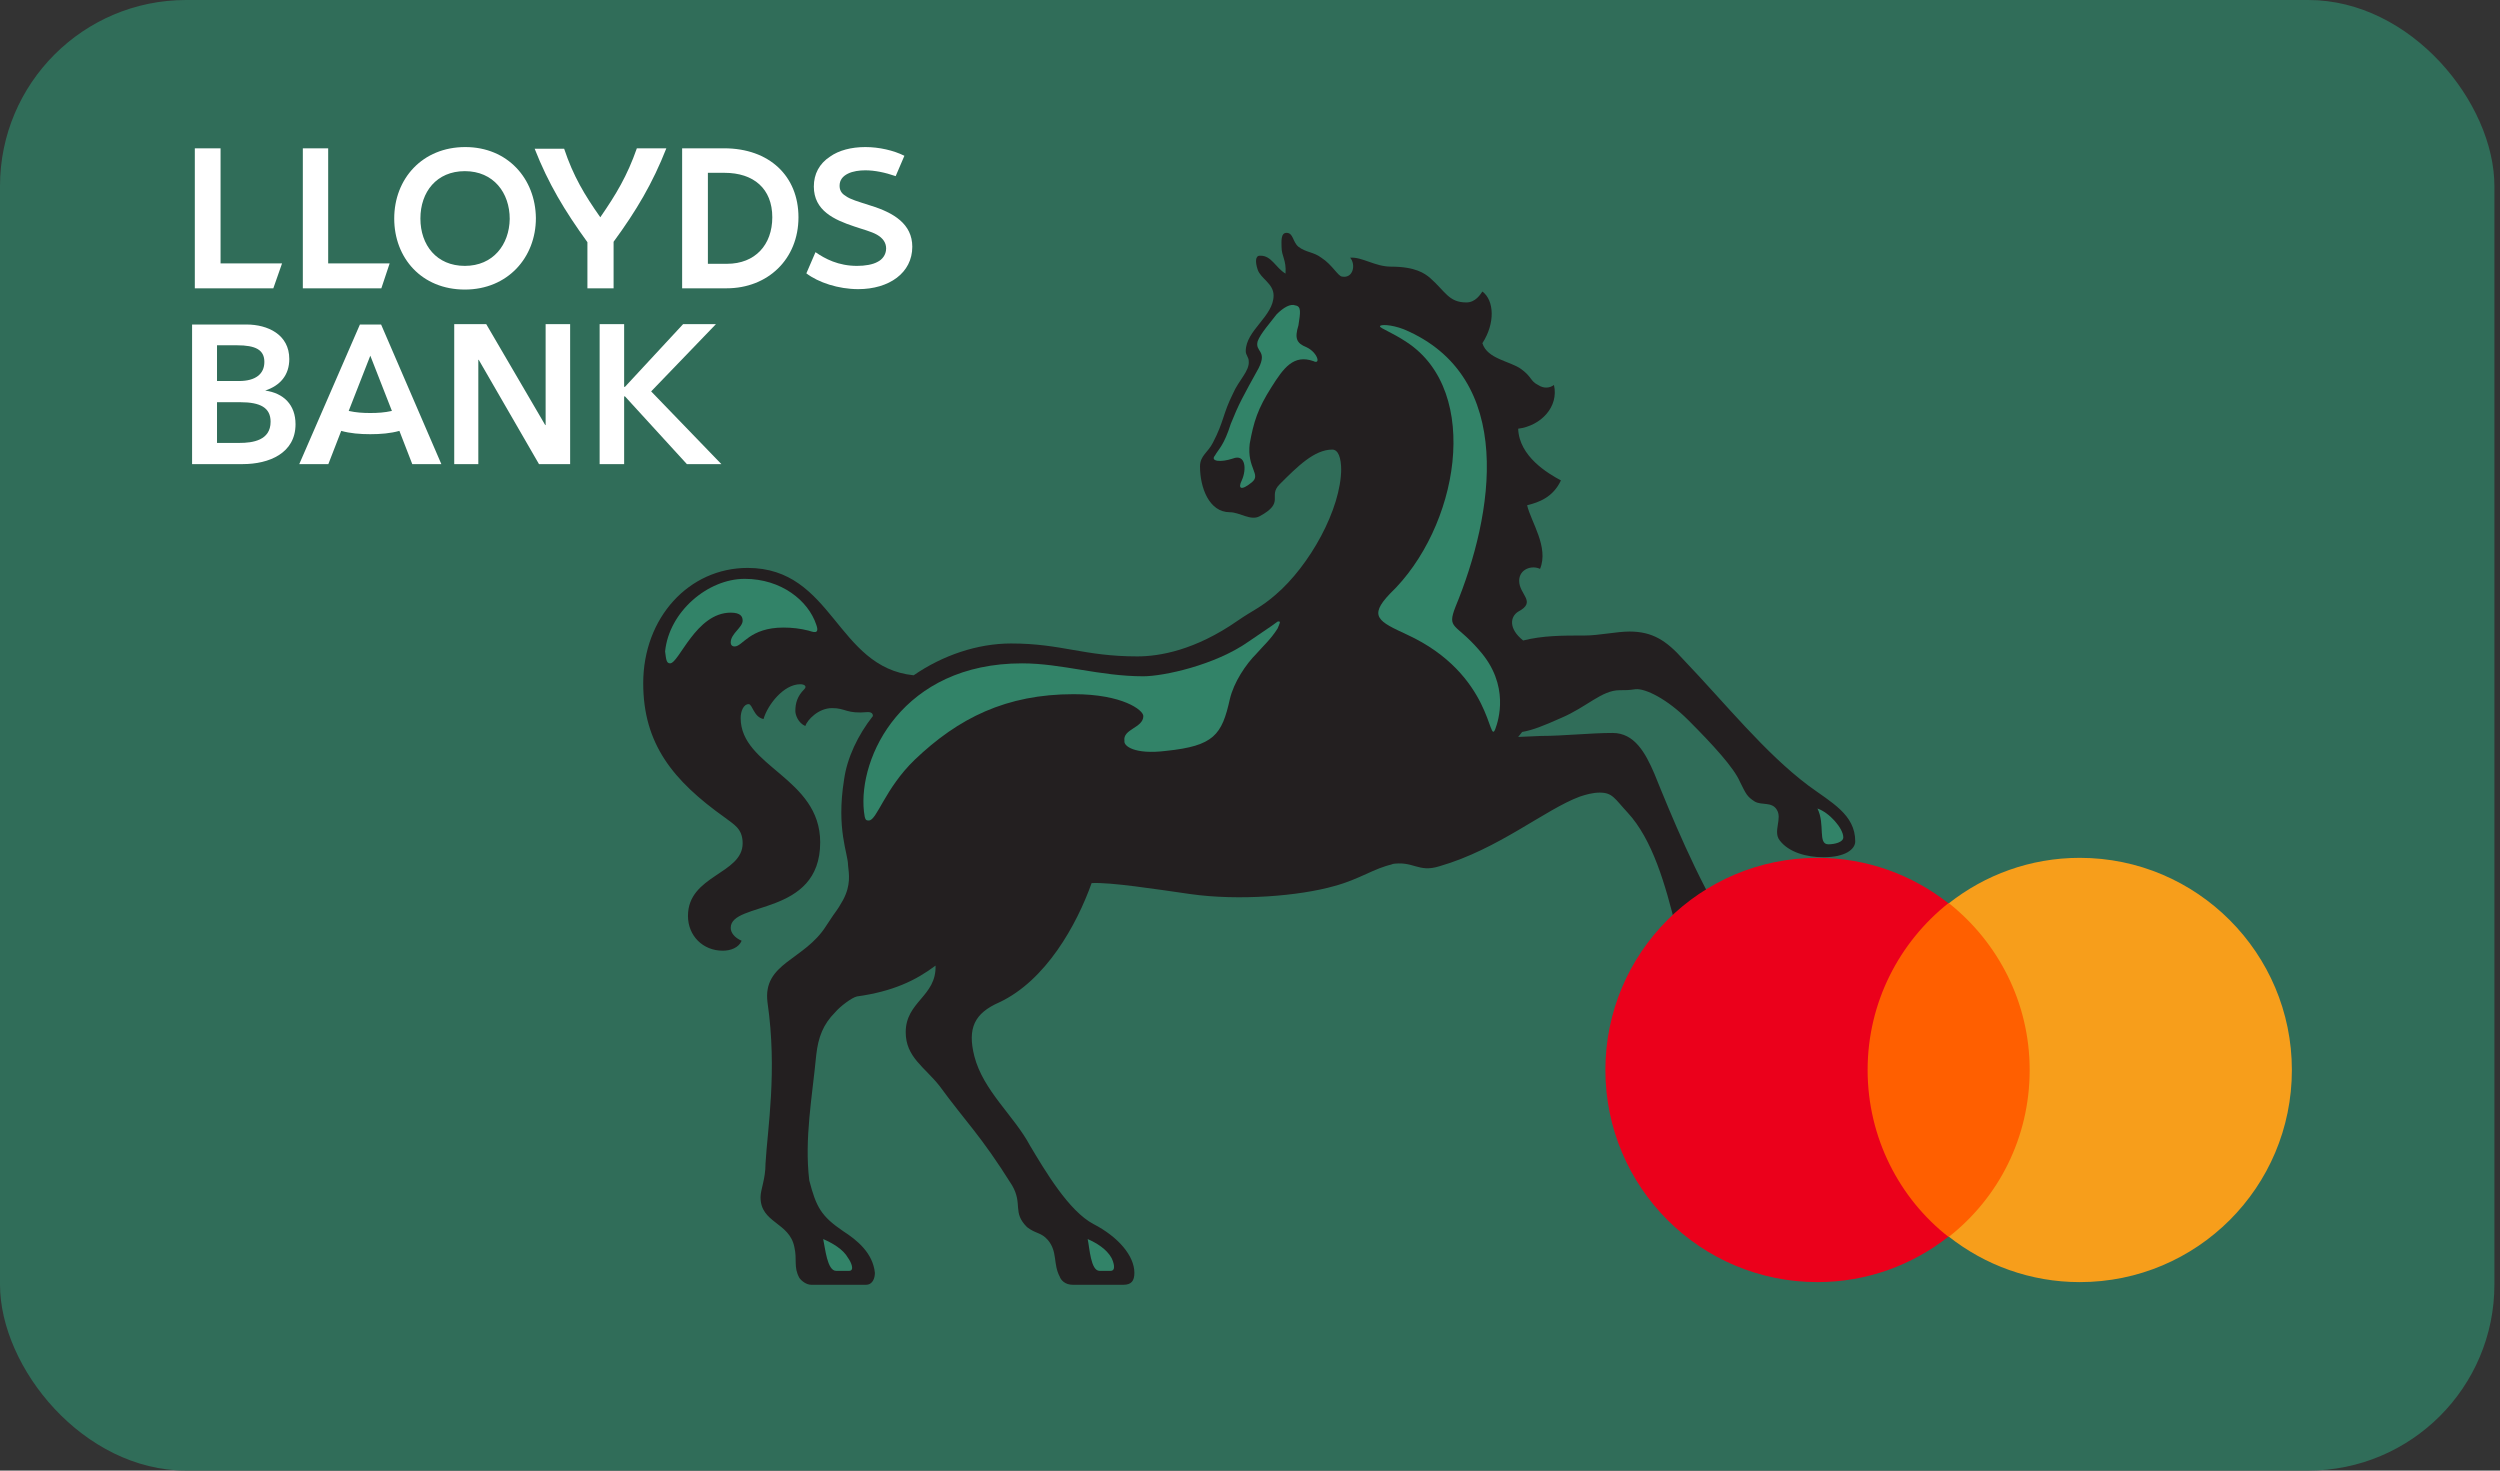 <?xml version="1.0" encoding="UTF-8"?>
<svg width="204px" height="120px" viewBox="0 0 204 120" version="1.1" xmlns="http://www.w3.org/2000/svg" xmlns:xlink="http://www.w3.org/1999/xlink">
    <rect x="0" y="0" width="204" height="120" fill="#333333" stroke="none"/>
    <title>lloyds_bank_cashback_credit_card</title>
    <g id="Icons" stroke="none" stroke-width="1" fill="none" fill-rule="evenodd">
        <g id="CC-Vectors" transform="translate(-558, -1240)" fill-rule="nonzero">
            <g id="L" transform="translate(50, 1240)">
                <g id="lloyds_bank_cashback_credit_card" transform="translate(508, 0)">
                    <rect id="Rectangle" fill="#306D59" x="0" y="0" width="203.544" height="120" rx="15.19"></rect>
                    <g id="lloyds-bank" transform="translate(52, 19)">
                        <path d="M95.574,45.109 C97.44,46.489 99.387,47.462 99.387,49.653 C99.387,50.302 98.575,50.951 96.791,50.951 C95.411,50.951 93.951,50.545 93.221,49.572 C92.653,48.842 93.464,47.787 92.977,47.057 C92.572,46.408 91.76,46.732 91.192,46.408 C90.543,46.002 90.462,45.758 89.975,44.785 C89.489,43.649 87.785,41.783 85.757,39.755 C84.053,38.051 82.268,37.158 81.457,37.24 C80.889,37.321 80.726,37.321 80.158,37.321 C78.698,37.321 77.481,38.7 75.372,39.592 C73.911,40.242 73.1,40.566 72.208,40.728 L71.883,41.134 L73.749,41.053 C75.534,41.053 77.806,40.809 79.591,40.809 C81.375,40.809 82.268,42.432 82.998,44.136 C84.377,47.543 86.406,52.492 88.921,56.63 C90.138,58.577 91.111,59.794 91.111,62.228 C91.111,62.958 91.03,64.013 90.057,64.013 C88.677,64.013 85.189,62.553 85.189,61.011 C85.189,59.794 86.162,59.308 86.162,58.091 C86.162,57.36 85.026,57.442 84.783,56.792 C83.891,53.142 82.836,49.491 80.808,47.3 C79.753,46.164 79.591,45.677 78.536,45.677 C77.968,45.677 77.4,45.84 76.913,46.002 C74.074,47.057 70.26,50.302 65.474,51.681 C63.689,52.249 63.364,51.194 61.498,51.519 L61.66,51.519 C60.119,51.843 58.983,52.736 56.874,53.304 C54.034,54.115 49.085,54.521 45.109,53.953 C42.27,53.547 38.619,52.979 37.077,53.06 C35.86,56.468 33.345,61.011 29.532,62.796 C27.504,63.689 26.936,64.906 27.504,67.177 C28.234,70.017 30.749,72.045 32.047,74.479 C33.264,76.508 35.211,79.834 37.24,80.889 C39.268,81.943 40.566,83.485 40.566,84.864 C40.566,85.513 40.323,85.838 39.674,85.838 L35.536,85.838 C34.887,85.838 34.562,85.432 34.481,85.189 C33.913,84.134 34.319,83.16 33.508,82.187 C32.94,81.538 32.534,81.7 31.804,81.132 C30.587,79.915 31.479,79.266 30.587,77.725 C27.991,73.587 26.855,72.613 24.664,69.611 C23.447,68.07 21.906,67.258 21.906,65.23 C21.906,62.715 24.421,62.309 24.34,59.794 C22.717,61.011 20.851,61.904 17.93,62.309 C17.525,62.391 16.551,63.121 16.145,63.608 C15.172,64.581 14.766,65.636 14.604,67.096 C14.279,70.504 13.63,73.911 14.036,77.319 C14.604,79.509 15.009,80.24 16.794,81.457 C17.93,82.187 19.228,83.242 19.391,84.864 C19.391,85.27 19.228,85.838 18.66,85.838 L14.198,85.838 C13.792,85.838 13.387,85.513 13.225,85.27 C12.738,84.377 13.062,83.809 12.819,82.755 C12.413,80.726 10.06,80.808 10.06,78.698 C10.06,78.049 10.466,77.238 10.466,75.94 C10.628,73.1 11.44,68.394 10.628,62.796 C10.223,59.551 13.63,59.389 15.415,56.549 C16.47,54.926 16.145,55.575 16.794,54.44 C17.443,53.223 17.281,52.33 17.2,51.6 C17.2,50.626 16.226,48.679 16.875,44.623 C17.119,42.838 18.011,40.972 19.228,39.43 C19.228,39.349 19.228,39.106 18.823,39.106 C17.038,39.268 17.038,38.781 15.902,38.781 C14.766,38.781 13.874,39.755 13.711,40.242 C13.143,39.998 12.9,39.349 12.9,39.025 C12.9,38.375 13.062,37.808 13.63,37.24 C13.874,36.996 13.63,36.834 13.306,36.834 C11.926,36.834 10.628,38.538 10.304,39.674 C9.492,39.511 9.411,38.457 9.087,38.457 C8.681,38.457 8.438,39.025 8.438,39.592 C8.438,43.568 14.928,44.46 14.928,49.734 C14.928,55.819 7.626,54.521 7.626,56.711 C7.626,57.117 7.951,57.523 8.519,57.766 C8.275,58.334 7.626,58.577 6.977,58.577 C5.355,58.577 4.138,57.36 4.138,55.738 C4.138,52.411 8.6,52.33 8.6,49.815 C8.6,48.598 7.87,48.274 7.14,47.706 C2.921,44.704 0.487,41.702 0.487,36.753 C0.487,31.398 4.219,27.342 9.006,27.342 C15.983,27.342 16.226,35.455 22.555,36.104 C24.908,34.481 27.747,33.508 30.506,33.508 C34.643,33.508 36.428,34.562 40.809,34.562 C42.594,34.562 45.515,34.075 49.004,31.642 C50.302,30.749 50.87,30.587 52.087,29.532 C54.845,27.179 57.442,22.555 57.442,19.228 L57.442,19.391 C57.442,18.336 57.198,17.687 56.711,17.687 C55.251,17.687 53.872,19.066 52.411,20.526 C51.438,21.5 52.898,21.987 50.789,23.123 C50.058,23.528 49.166,22.798 48.355,22.798 C46.651,22.798 45.921,20.77 45.921,19.066 C45.921,18.174 46.57,17.93 46.975,17.119 C47.868,15.415 47.787,14.766 48.598,13.143 C49.085,12.008 49.977,11.277 49.896,10.466 C49.896,10.142 49.653,9.979 49.653,9.655 C49.653,7.951 51.925,6.815 51.925,5.111 C51.925,4.138 50.87,3.732 50.626,3.002 C50.383,2.272 50.545,2.028 50.545,2.028 C50.626,1.866 50.708,1.866 50.87,1.866 C51.762,1.866 52.087,2.84 52.898,3.326 C52.979,2.191 52.574,1.947 52.574,1.136 C52.574,0.73 52.492,0 52.979,0 C53.547,0 53.466,0.73 53.953,1.136 C54.602,1.623 55.17,1.542 55.819,2.028 C56.711,2.596 57.198,3.57 57.523,3.57 C58.415,3.732 58.658,2.596 58.172,2.028 C59.145,1.947 60.2,2.758 61.498,2.758 C63.526,2.758 64.257,3.326 64.662,3.651 C65.96,4.787 66.204,5.679 67.664,5.679 C68.394,5.679 68.8,5.03 68.962,4.787 C69.936,5.517 70.017,7.383 68.962,9.006 C69.368,10.304 71.234,10.466 72.126,11.115 C73.019,11.764 72.857,12.089 73.506,12.413 C73.992,12.738 74.479,12.657 74.804,12.413 C75.209,14.198 73.749,15.74 71.883,15.983 C71.964,18.255 74.317,19.634 75.372,20.202 C74.723,21.581 73.587,21.987 72.613,22.23 C72.938,23.609 74.398,25.638 73.668,27.423 C73.019,27.098 71.964,27.423 71.964,28.396 C71.964,29.532 73.425,30.1 71.883,30.911 C71.234,31.317 71.072,32.291 72.289,33.264 C73.911,32.858 75.453,32.858 77.319,32.858 C78.455,32.858 79.915,32.534 80.97,32.534 C82.836,32.534 83.972,33.264 85.351,34.806 C88.84,38.457 92.004,42.432 95.574,45.109" id="Path" fill="#231F20"></path>
                        <path d="M2.677,35.13 C3.408,35.13 4.787,30.992 7.626,30.992 C8.438,30.992 8.6,31.317 8.6,31.642 C8.6,32.209 7.626,32.696 7.626,33.426 C7.626,33.589 7.708,33.751 7.951,33.751 C8.6,33.751 9.168,32.209 11.926,32.209 C12.657,32.209 13.306,32.291 13.955,32.453 C14.279,32.534 14.928,32.858 14.604,31.966 C13.955,30.019 11.764,28.234 8.762,28.234 C5.76,28.234 2.596,30.911 2.272,34.157 C2.353,34.725 2.353,35.13 2.677,35.13" id="Path" fill="#328368"></path>
                        <path d="M54.602,9.33 C53.791,9.006 53.628,8.6 53.953,7.545 C54.115,6.491 54.196,6.004 53.709,5.923 C53.304,5.76 52.736,6.085 52.168,6.653 C51.681,7.302 50.87,8.194 50.626,8.843 C50.383,9.736 51.438,9.574 50.708,11.034 C49.409,13.387 49.085,13.955 48.436,15.577 C47.868,17.362 47.462,17.606 47.138,18.174 C46.732,18.66 47.625,18.742 48.598,18.417 C49.653,18.011 49.734,19.309 49.328,20.202 C49.004,20.851 49.247,21.094 50.14,20.364 C50.951,19.715 49.734,19.228 49.977,17.2 C50.302,15.415 50.626,14.36 51.762,12.575 C52.736,11.034 53.547,9.898 55.17,10.466 C55.819,10.791 55.494,9.736 54.602,9.33" id="Path" fill="#328368"></path>
                        <path d="M89.408,62.472 C89.732,62.472 89.813,62.066 89.813,61.66 C89.813,60.768 89.326,59.47 88.596,58.902 C88.434,60.2 87.785,61.092 87.785,61.66 C87.785,62.066 89.002,62.472 89.408,62.472" id="Path" fill="#328368"></path>
                        <path d="M97.196,49.896 C97.683,49.896 98.413,49.734 98.413,49.328 C98.413,48.598 97.277,47.3 96.304,46.975 C96.953,48.274 96.304,49.896 97.196,49.896" id="Path" fill="#328368"></path>
                        <path d="M62.796,32.777 C69.855,36.023 69.449,41.945 70.017,40.485 C70.26,39.836 71.234,36.915 68.719,34.075 C66.772,31.804 66.042,32.372 66.772,30.506 C69.855,23.042 71.802,11.764 62.553,7.87 C61.498,7.464 60.606,7.464 60.606,7.626 C60.606,7.789 61.579,8.113 62.796,8.925 C68.962,12.981 67.015,24.096 61.417,29.451 C59.632,31.317 60.525,31.723 62.796,32.777" id="Path" fill="#328368"></path>
                        <path d="M38.619,84.702 C39.106,84.702 38.862,83.972 38.7,83.647 C38.294,82.917 37.483,82.43 36.753,82.106 C36.915,82.836 36.996,84.702 37.726,84.702 L38.619,84.702" id="Path" fill="#328368"></path>
                        <path d="M17.281,84.702 C17.768,84.702 17.443,83.972 17.2,83.647 C16.794,82.917 15.902,82.43 15.172,82.106 C15.334,82.836 15.496,84.702 16.226,84.702 L17.281,84.702" id="Path" fill="#328368"></path>
                        <path d="M43.162,42.27 C47.057,41.864 47.706,40.972 48.355,38.051 C48.679,36.672 49.653,35.211 50.545,34.319 C51.113,33.67 51.681,33.183 52.249,32.291 C52.411,31.885 52.574,31.642 52.249,31.723 C51.843,32.047 50.464,32.94 49.896,33.345 C47.138,35.292 42.919,36.185 41.296,36.185 C37.726,36.185 34.643,35.13 31.398,35.13 C21.662,35.13 18.011,42.757 18.498,47.219 C18.579,47.949 18.66,47.949 18.904,47.949 C19.553,47.949 20.202,45.353 22.636,43 C26.206,39.592 30.1,37.645 35.617,37.645 C39.592,37.645 41.296,38.943 41.296,39.43 C41.296,40.404 39.592,40.485 39.755,41.458 C39.674,41.864 40.566,42.594 43.162,42.27" id="Path" fill="#328368"></path>
                    </g>
                    <g id="Mastercard" transform="translate(131, 70)">
                        <polygon id="Path" fill="#FF5F00" points="35.582 3.702 20.436 3.702 20.436 30.918 35.582 30.918"></polygon>
                        <path d="M21.398,17.31 C21.398,11.781 23.994,6.876 27.984,3.703 C25.051,1.394 21.349,-1.42108547e-14 17.31,-1.42108547e-14 C7.742,-1.42108547e-14 -1.59872116e-14,7.742 -1.59872116e-14,17.31 C-1.59872116e-14,26.879 7.742,34.62 17.31,34.62 C21.349,34.62 25.051,33.226 27.984,30.918 C23.994,27.793 21.398,22.84 21.398,17.31 Z" id="Path" fill="#EB001B"></path>
                        <path d="M56.017,17.31 C56.017,26.879 48.276,34.62 38.708,34.62 C34.669,34.62 30.966,33.226 28.033,30.918 C32.072,27.744 34.621,22.84 34.621,17.31 C34.621,11.781 32.023,6.876 28.033,3.703 C30.966,1.394 34.669,-1.42108547e-14 38.708,-1.42108547e-14 C48.276,-1.42108547e-14 56.017,7.79 56.017,17.31 Z" id="Path" fill="#F79E1B"></path>
                    </g>
                    <g id="Group" transform="translate(15, 12)" fill="#FFFFFF">
                        <path d="M33.984,5.729 C35.272,3.865 36.187,2.339 36.967,0.102 L39.374,0.102 C38.255,2.949 36.933,5.187 35.069,7.729 L35.069,11.526 L32.933,11.526 L32.933,7.763 C31.068,5.187 29.746,2.983 28.627,0.136 L31.034,0.136 C31.78,2.373 32.696,3.899 33.984,5.729" id="Path"></path>
                        <path d="M56.053,4.78 C55.002,4.441 54.392,4.272 54.019,4 C53.612,3.763 53.511,3.458 53.511,3.153 C53.511,2.678 53.782,2.373 54.189,2.17 C54.596,1.966 55.138,1.898 55.613,1.898 C56.358,1.898 57.206,2.068 58.087,2.373 L58.799,0.712 C57.918,0.271 56.731,0 55.613,0 C54.46,0 53.443,0.271 52.731,0.78 C51.85,1.356 51.409,2.204 51.409,3.221 C51.409,5.187 53.07,5.933 54.697,6.475 C55.375,6.712 56.087,6.882 56.562,7.153 C57.036,7.424 57.308,7.797 57.308,8.272 C57.308,8.814 56.969,9.187 56.63,9.357 C56.223,9.594 55.579,9.696 54.935,9.696 C53.409,9.696 52.324,9.119 51.544,8.577 L50.799,10.306 C51.782,11.052 53.409,11.594 55.036,11.594 C57.545,11.594 59.443,10.272 59.443,8.136 C59.443,6.272 57.918,5.356 56.053,4.78" id="Path"></path>
                        <path d="M44.324,9.526 L42.764,9.526 L42.764,2.102 L44.12,2.102 C46.493,2.102 48.019,3.39 48.019,5.729 C48.019,7.967 46.629,9.526 44.324,9.526 M44.086,0.102 L40.662,0.102 L40.662,11.526 L44.29,11.526 C47.646,11.526 50.155,9.153 50.155,5.729 C50.155,2.373 47.781,0.102 44.086,0.102" id="Shape"></path>
                        <path d="M4.538,24.142 L2.708,24.142 L2.708,20.82 L4.606,20.82 C6.233,20.82 7.081,21.261 7.081,22.413 C7.081,23.939 5.623,24.142 4.538,24.142 M2.708,16.175 L4.335,16.175 C5.86,16.175 6.572,16.548 6.572,17.532 C6.572,18.515 5.86,19.091 4.504,19.091 L2.708,19.091 L2.708,16.175 Z M6.64,19.871 L6.64,19.871 C7.861,19.464 8.606,18.616 8.606,17.294 C8.606,15.294 6.843,14.48 5.115,14.48 L0.674,14.48 L0.674,25.871 L4.809,25.871 C6.945,25.871 9.115,24.99 9.115,22.617 C9.115,21.023 8.132,20.074 6.64,19.871" id="Shape"></path>
                        <polygon id="Path" points="31.523 14.447 29.523 14.447 29.523 22.684 29.489 22.684 24.675 14.447 22.065 14.447 22.065 25.871 24.031 25.871 24.031 17.362 24.065 17.362 28.981 25.871 31.523 25.871"></polygon>
                        <polygon id="Path" points="38.134 19.938 43.423 14.447 40.744 14.447 35.998 19.566 35.93 19.566 35.93 14.447 33.93 14.447 33.93 25.871 35.93 25.871 35.93 20.345 35.998 20.345 41.049 25.871 43.863 25.871"></polygon>
                        <polygon id="Path" points="9.711 11.526 16.118 11.526 16.796 9.492 11.779 9.492 11.779 0.102 9.711 0.102"></polygon>
                        <polygon id="Path" points="0.897 11.526 7.304 11.526 8.016 9.492 2.998 9.492 2.998 0.102 0.897 0.102"></polygon>
                        <path d="M22.932,9.696 C20.627,9.696 19.305,8.001 19.305,5.831 C19.305,3.661 20.627,1.966 22.932,1.966 C25.271,1.966 26.593,3.729 26.593,5.865 C26.56,7.967 25.237,9.696 22.932,9.696 M22.966,0 C19.474,0 17.169,2.576 17.169,5.831 C17.169,9.052 19.406,11.628 22.932,11.628 C26.424,11.628 28.729,9.018 28.729,5.797 C28.695,2.576 26.424,0 22.966,0" id="Shape"></path>
                        <path d="M15.217,23.43 C16.065,23.43 16.878,23.362 17.59,23.159 L18.641,25.871 L21.014,25.871 L16.098,14.48 L14.369,14.48 L9.42,25.871 L11.793,25.871 L12.844,23.159 C13.556,23.362 14.369,23.43 15.217,23.43 M15.217,21.701 C14.607,21.701 14.064,21.667 13.454,21.532 L15.217,17.023 L16.98,21.532 C16.37,21.667 15.827,21.701 15.217,21.701" id="Shape"></path>
                    </g>
                </g>
            </g>
        </g>
    </g>
</svg>